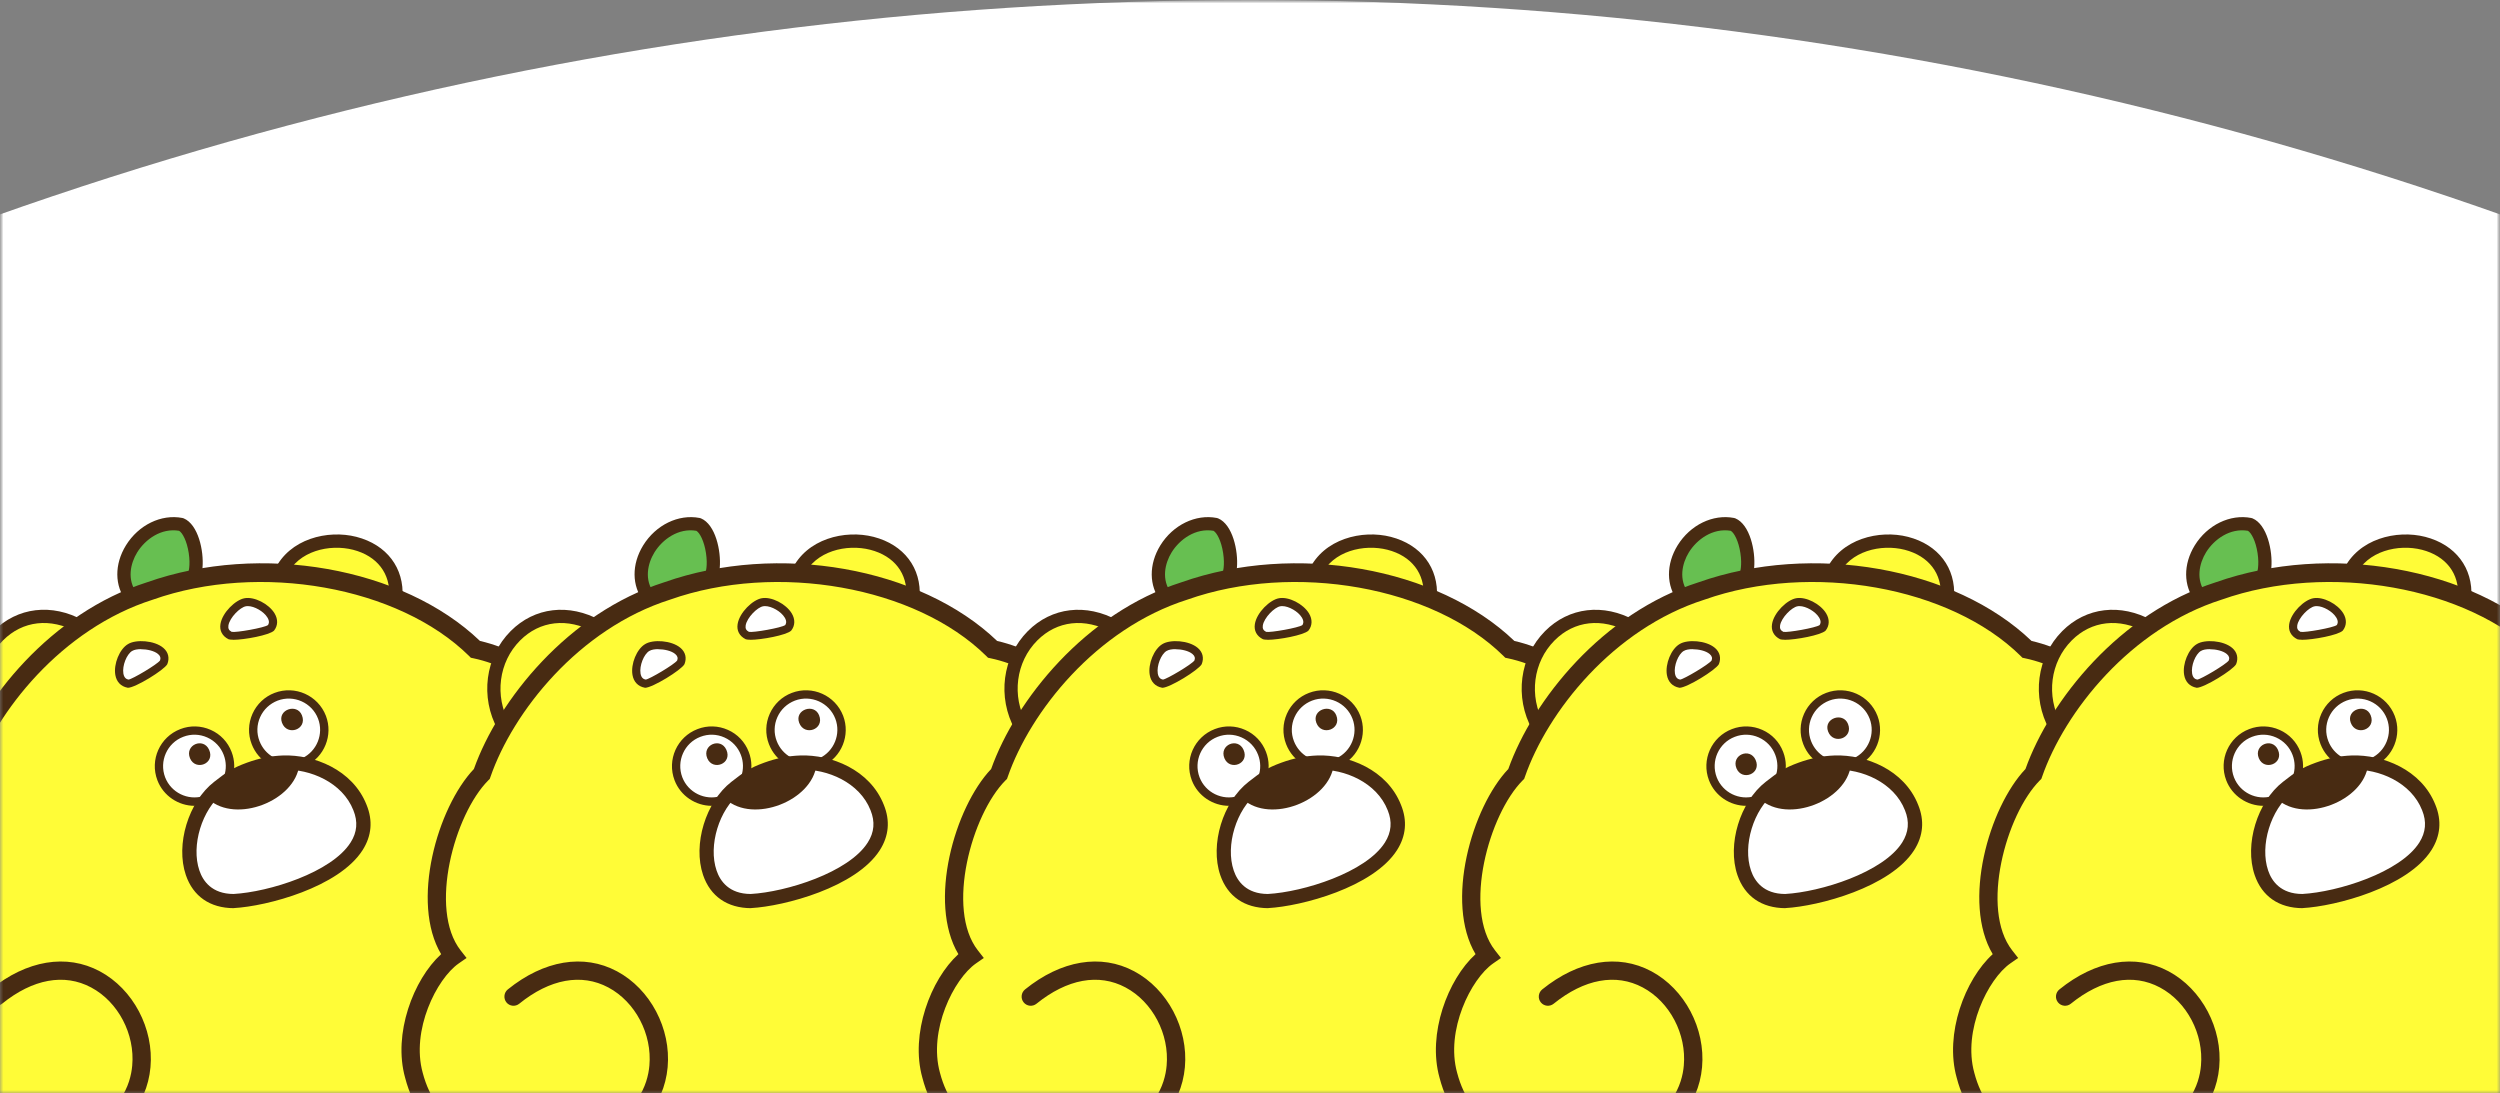 <svg width="375" height="164" viewBox="0 0 375 164" fill="none" xmlns="http://www.w3.org/2000/svg">
<rect x="0" y="0" width="375" height="164" fill="#808080" stroke="none"/>
<mask id="mask0_84_888" style="mask-type:alpha" maskUnits="userSpaceOnUse" x="0" y="0" width="375" height="164">
<rect width="375" height="164" fill="#D9D9D9"/>
</mask>
<g mask="url(#mask0_84_888)">
<mask id="mask1_84_888" style="mask-type:alpha" maskUnits="userSpaceOnUse" x="0" y="0" width="375" height="164">
<path d="M0 0H375V164H0V0Z" fill="white"/>
</mask>
<g mask="url(#mask1_84_888)">
<circle cx="187.5" cy="562.5" r="562.5" fill="white"/>
</g>
<path d="M24.663 87.963C28.249 86.815 36.259 85.273 42.069 85.943C42.069 85.943 43.982 83.277 46.038 82.117C48.094 80.957 50.916 80.671 53.092 81.484C55.267 82.296 58.567 84.879 58.925 86.325C59.284 87.772 59.356 89.589 59.356 89.589C59.356 89.589 64.652 91.812 65.811 92.841C66.971 93.869 71.287 97.419 71.287 97.419C71.287 97.419 80.038 100.085 81.484 102.13C81.484 102.13 86.183 97.85 89.41 96.463C92.638 95.076 98.161 95.877 101.234 97.085C104.306 98.292 108.431 104.078 109.064 106.039C109.698 107.999 111.575 113.606 110.606 116.559C109.626 119.512 106.685 125.358 104.844 127.88C103.003 130.403 99.5 134.013 99.058 135.771C98.616 137.528 100.923 150.989 99.369 160.433C97.683 170.703 91.407 180.924 85.561 184.905C79.715 188.886 73.833 190.607 72.913 191.504C71.992 192.401 67.425 201.534 53.426 201.725C39.427 201.929 39.176 197.792 39.176 197.792C39.176 197.792 34.155 197.338 31.609 197.266C29.062 197.195 23.336 194.565 23.336 194.565C23.336 194.565 18.207 195.915 7.496 188.97C-3.216 182.024 -6.109 171.647 -6.109 171.647C-6.109 171.647 -15.183 169.77 -16.02 158.21C-16.856 146.649 -9.612 143.398 -9.612 143.398C-9.612 143.398 -14.119 138.436 -10.939 126.685C-10.939 126.685 -8.667 120.982 -5.356 116.093L-2.08 108.968C-2.08 108.968 -6.145 102.596 -0.323 95.363C-0.323 95.363 4.925 89.684 11.572 94.132C11.572 94.132 19.176 89.697 24.603 87.951L24.663 87.963Z" fill="#FFFC37"/>
<path d="M26.767 110.163C27.927 109.47 30.557 109.625 31.31 110.032C32.063 110.438 33.402 111.299 33.844 112.339C34.286 113.379 34.597 114.682 34.514 115.256C34.43 115.83 34.514 117.169 34.514 117.169L40.706 114.563C40.706 114.563 39.296 113.104 38.65 111.442C38.005 109.781 37.789 107.163 39.869 105.441C41.95 103.72 44.699 104.126 45.632 104.7C46.564 105.274 49.123 107.509 48.644 109.601C48.166 111.693 47.162 113.116 46.182 113.989C46.182 113.989 48.154 115.113 49.768 116.308C51.382 117.503 53.737 119.775 54.239 121.915C54.741 124.055 54.275 127.402 51.274 129.375C48.274 131.347 39.989 135.005 36.426 135.173C32.864 135.34 28.106 134.037 28.405 127.665C28.704 121.293 30.784 120.265 30.784 120.265C30.784 120.265 28.13 120.827 26.062 119.261C23.993 117.695 22.212 112.925 26.767 110.187V110.163Z" fill="white"/>
<path d="M19.522 97.121C20.371 96.415 23.264 96.917 23.838 97.443C24.412 97.969 24.878 98.567 24.615 99.081C24.352 99.595 20.969 101.878 20.287 102.165C19.606 102.452 18.865 102.452 18.303 101.89C17.741 101.329 17.908 98.448 19.522 97.121Z" fill="white"/>
<path d="M36.797 90.33C37.67 90.151 40.061 91.466 40.395 91.968C40.73 92.47 41.292 94.06 40.945 94.132C40.599 94.204 35.422 95.698 34.741 95.351C34.059 95.004 33.569 94.275 33.641 93.426C33.713 92.578 35.9 90.498 36.797 90.318V90.33Z" fill="white"/>
<path d="M20.61 81.161C21.734 79.595 26.456 78.112 27.185 78.662C27.915 79.212 29.301 81.962 29.361 83.265C29.421 84.568 29.421 86.791 29.421 86.791L19.654 89.972C19.654 89.972 16.785 86.493 20.61 81.161Z" fill="#67BF51"/>
<path d="M37.192 115.352C33.187 116.882 31.31 119.906 31.31 119.906C35.41 123.553 44.281 120.146 44.902 114.706C44.902 114.706 41.196 113.809 37.192 115.34V115.352Z" fill="#482B12"/>
<path d="M28.5 113.738C29.313 115.686 32.302 114.575 31.369 112.471C30.509 110.546 27.675 111.729 28.5 113.738Z" fill="#482B12"/>
<path d="M19.176 103.158C19.176 103.158 19.152 103.158 19.14 103.158C18.124 102.966 17.478 102.273 17.299 101.245C17.012 99.595 17.944 97.336 19.212 96.606C20.383 95.889 23.157 96.044 24.495 97.18C25.249 97.814 25.464 98.71 25.093 99.631C24.603 100.516 20.299 103.17 19.176 103.17V103.158ZM21.16 97.371C20.622 97.371 20.132 97.455 19.845 97.635H19.833C18.996 98.125 18.315 99.87 18.506 101.03C18.626 101.735 19.008 101.89 19.283 101.938C19.845 101.879 23.587 99.667 24.005 99.069C24.137 98.71 24.065 98.4 23.706 98.101C23.145 97.623 22.069 97.383 21.148 97.383L21.16 97.371Z" fill="#482B12"/>
<path d="M35.076 136.225C31.489 136.213 28.967 134.444 27.879 131.264C26.313 126.685 28.261 120.265 32.135 117.264C33.988 115.818 34.825 115.208 37.06 114.395C38.913 113.726 40.587 113.391 42.476 113.319C47.03 113.176 52.9 115.411 54.992 120.743C55.949 123.098 55.745 125.382 54.395 127.51C50.844 133.093 40.061 135.938 35.076 136.213V136.225ZM33.45 118.95C30.294 121.413 28.632 126.84 29.911 130.582C30.449 132.172 31.788 134.085 35.028 134.097C40.36 133.798 49.744 130.869 52.589 126.374C53.57 124.844 53.701 123.254 53.008 121.544C51.37 117.36 46.504 115.316 42.547 115.459C40.874 115.519 39.451 115.806 37.789 116.404C35.877 117.097 35.231 117.563 33.45 118.95Z" fill="#482B12"/>
<path d="M45.285 107.282C46.158 109.422 43.061 110.498 42.296 108.406C41.579 106.445 44.544 105.441 45.285 107.282Z" fill="#482B12"/>
<path d="M34.956 95.961C34.657 95.961 34.418 95.937 34.286 95.889C33.33 95.411 32.912 94.586 33.067 93.618C33.342 91.872 35.339 89.96 36.701 89.732C38.148 89.469 40.312 90.569 41.184 92.004C41.722 92.9 41.699 93.845 41.101 94.598C40.395 95.279 36.642 95.973 34.968 95.973L34.956 95.961ZM37.18 90.916C37.084 90.916 36.988 90.916 36.905 90.94H36.893C36.008 91.083 34.454 92.649 34.263 93.809C34.191 94.275 34.334 94.562 34.753 94.777C35.374 94.921 39.654 94.168 40.192 93.761C40.3 93.618 40.491 93.247 40.12 92.637C39.571 91.717 38.148 90.916 37.18 90.916Z" fill="#482B12"/>
<path d="M1.195 174.158C-2.726 174.158 -6.288 173.357 -9.193 171.755C-13.055 169.627 -15.625 166.231 -16.808 161.653C-18.65 155.09 -15.577 146.924 -11.405 143.123C-16.032 135.364 -11.967 121.114 -6.491 115.352C-2.809 105.023 7.627 91.944 22.057 87.341C39.092 81.328 60.48 85.106 71.992 96.14C80.229 98.041 88.884 104.975 89.757 114.778C89.829 115.531 89.267 116.2 88.514 116.272C87.749 116.32 87.091 115.782 87.019 115.029C86.242 106.397 78.388 100.3 71.024 98.746L70.629 98.663L70.342 98.376C59.786 87.987 38.949 84.281 22.929 89.948C9.217 94.311 -0.634 106.792 -4.005 116.535L-4.112 116.834L-4.34 117.061C-9.408 122.154 -13.306 136.38 -8.488 142.549L-7.591 143.697L-8.775 144.521C-12.098 146.841 -15.936 154.564 -14.166 160.924C-13.162 164.761 -11.046 167.582 -7.878 169.34C-3.24 171.898 3.766 172.065 10.855 169.794C18.1 167.475 19.594 162.573 19.833 159.848C20.264 155.113 17.729 150.284 13.676 148.12C9.648 145.968 4.913 146.841 0.311 150.559C-0.275 151.037 -1.148 150.941 -1.614 150.355C-2.092 149.77 -1.996 148.897 -1.411 148.419C4.017 144.031 9.982 143.027 14.967 145.693C19.965 148.359 23.097 154.277 22.571 160.087C22.045 165.873 18.076 170.356 11.692 172.4C8.07 173.56 4.507 174.134 1.195 174.134V174.158Z" fill="#482B12"/>
<path d="M52.338 203.256C46.062 203.256 39.726 201.558 36.917 197.422L39.439 195.7C43.217 201.259 56.606 201.176 63.026 198.187C64.843 197.278 66.122 195.7 67.378 194.17C68.848 192.365 70.378 190.5 72.793 189.759C92.363 183.769 102.274 164.426 97.468 141.604C96.32 136.189 97.946 134.252 99.835 132.005C100.206 131.562 100.612 131.084 101.019 130.534C107.307 122.19 112.292 113.176 106.219 103.815C103.338 99.368 97.91 96.786 92.411 97.288C88.107 97.658 84.7 99.834 83.301 103.122L80.492 101.926C82.345 97.587 86.697 94.718 92.136 94.251C98.747 93.677 105.274 96.786 108.765 102.165C116.835 114.61 107.797 126.613 103.445 132.387C103.003 132.985 102.573 133.499 102.166 133.977C100.469 136.01 99.62 137.026 100.445 140.995C105.597 165.442 94.838 186.22 73.678 192.688C72.148 193.154 71.024 194.529 69.733 196.107C68.346 197.804 66.78 199.717 64.353 200.936C61.233 202.395 56.797 203.244 52.338 203.256Z" fill="#482B12"/>
<path d="M-2.893 109.458C-5.595 104.592 -4.806 98.507 -0.968 94.658C2.606 91.071 7.771 90.45 12.505 93.068L11.548 94.813C7.555 92.625 3.407 93.092 0.442 96.068C-2.774 99.296 -3.431 104.401 -1.16 108.49L-2.905 109.458H-2.893Z" fill="#482B12"/>
<path d="M60.36 89.649L58.376 89.517C58.603 86.026 56.57 83.396 52.96 82.464C49.433 81.567 44.735 82.619 42.99 86.361L41.184 85.512C43.396 80.802 49.158 79.427 53.462 80.527C58.005 81.699 60.659 85.189 60.372 89.637L60.36 89.649Z" fill="#482B12"/>
<path d="M19.749 90.581C19.451 90.581 19.152 90.45 18.96 90.199C17.167 87.867 17.143 84.652 18.889 81.806C20.79 78.734 24.185 77.084 27.353 77.694L27.556 77.754C29.744 78.674 30.593 82.643 30.377 85.142C30.174 87.401 29.158 87.963 28.56 88.095C28.022 88.214 27.484 87.879 27.365 87.341C27.245 86.803 27.58 86.266 28.118 86.146C28.273 85.99 28.596 84.819 28.309 82.954C28.034 81.149 27.377 79.917 26.863 79.619C24.185 79.164 21.794 80.898 20.586 82.846C19.558 84.508 19.008 86.995 20.538 88.979C20.873 89.421 20.79 90.043 20.359 90.378C20.18 90.521 19.965 90.581 19.749 90.581Z" fill="#482B12"/>
<path d="M29.194 120.875C26.779 120.875 24.508 119.392 23.611 117.049C22.439 113.977 23.981 110.534 27.054 109.362C28.536 108.788 30.162 108.836 31.609 109.482C33.067 110.127 34.179 111.311 34.741 112.793C35.243 114.096 35.267 115.531 34.812 116.846L33.617 116.44C33.976 115.399 33.952 114.264 33.557 113.236C33.115 112.064 32.23 111.132 31.083 110.617C29.935 110.103 28.656 110.068 27.484 110.522C25.069 111.442 23.85 114.168 24.77 116.595C25.643 118.878 28.166 120.122 30.509 119.416L30.867 120.624C30.306 120.791 29.744 120.875 29.182 120.875H29.194Z" fill="#482B12"/>
<path d="M45.859 114.873L45.321 113.738C47.532 112.698 48.584 110.091 47.712 107.808C46.791 105.393 44.066 104.174 41.639 105.094C40.467 105.549 39.535 106.421 39.021 107.569C38.507 108.717 38.471 109.996 38.925 111.167C39.319 112.196 40.061 113.056 41.017 113.594L40.407 114.694C39.188 114.013 38.255 112.925 37.753 111.622C37.18 110.139 37.227 108.513 37.873 107.067C38.519 105.62 39.702 104.497 41.184 103.935C44.257 102.763 47.7 104.305 48.883 107.366C49.995 110.271 48.656 113.57 45.859 114.885V114.873Z" fill="#482B12"/>
<path d="M102.25 87.963C105.836 86.815 113.846 85.273 119.656 85.943C119.656 85.943 121.569 83.277 123.625 82.117C125.681 80.957 128.503 80.671 130.679 81.484C132.854 82.296 136.154 84.879 136.513 86.325C136.871 87.772 136.943 89.589 136.943 89.589C136.943 89.589 142.239 91.812 143.399 92.841C144.558 93.869 148.874 97.419 148.874 97.419C148.874 97.419 157.625 100.085 159.071 102.13C159.071 102.13 163.77 97.85 166.997 96.463C170.225 95.076 175.748 95.877 178.821 97.085C181.893 98.292 186.018 104.078 186.651 106.039C187.285 107.999 189.162 113.606 188.193 116.559C187.213 119.512 184.272 125.358 182.431 127.88C180.59 130.403 177.087 134.013 176.645 135.771C176.203 137.528 178.51 150.989 176.956 160.433C175.27 170.703 168.994 180.924 163.148 184.905C157.302 188.886 151.42 190.607 150.5 191.504C149.579 192.401 145.012 201.534 131.013 201.725C117.014 201.929 116.763 197.792 116.763 197.792C116.763 197.792 111.742 197.338 109.196 197.266C106.649 197.195 100.923 194.565 100.923 194.565C100.923 194.565 95.794 195.915 85.083 188.97C74.371 182.024 71.478 171.647 71.478 171.647C71.478 171.647 62.404 169.77 61.568 158.21C60.731 146.649 67.975 143.398 67.975 143.398C67.975 143.398 63.468 138.436 66.648 126.685C66.648 126.685 68.92 120.982 72.231 116.093L75.507 108.968C75.507 108.968 71.442 102.596 77.264 95.363C77.264 95.363 82.512 89.684 89.159 94.132C89.159 94.132 96.763 89.697 102.19 87.951L102.25 87.963Z" fill="#FFFC37"/>
<path d="M104.342 110.163C105.502 109.47 108.132 109.625 108.885 110.032C109.638 110.438 110.977 111.299 111.419 112.339C111.862 113.379 112.172 114.682 112.089 115.256C112.005 115.83 112.089 117.169 112.089 117.169L118.281 114.563C118.281 114.563 116.871 113.104 116.225 111.442C115.58 109.781 115.364 107.163 117.445 105.441C119.525 103.72 122.274 104.126 123.207 104.7C124.139 105.274 126.698 107.509 126.219 109.601C125.741 111.693 124.737 113.116 123.757 113.989C123.757 113.989 125.729 115.113 127.343 116.308C128.957 117.503 131.312 119.775 131.814 121.915C132.316 124.055 131.85 127.402 128.849 129.375C125.849 131.347 117.564 135.005 114.002 135.173C110.439 135.34 105.681 134.037 105.98 127.665C106.279 121.293 108.359 120.265 108.359 120.265C108.359 120.265 105.705 120.827 103.637 119.261C101.568 117.695 99.787 112.925 104.342 110.187V110.163Z" fill="white"/>
<path d="M97.109 97.121C97.958 96.415 100.851 96.917 101.425 97.443C101.999 97.969 102.465 98.567 102.202 99.081C101.939 99.595 98.556 101.878 97.874 102.165C97.193 102.452 96.452 102.452 95.89 101.89C95.328 101.329 95.495 98.448 97.109 97.121Z" fill="white"/>
<path d="M114.384 90.33C115.257 90.151 117.648 91.466 117.982 91.968C118.317 92.47 118.879 94.06 118.532 94.132C118.186 94.204 113.009 95.698 112.328 95.351C111.646 95.004 111.156 94.275 111.228 93.426C111.3 92.578 113.487 90.498 114.384 90.318V90.33Z" fill="white"/>
<path d="M98.185 81.161C99.309 79.595 104.031 78.112 104.76 78.662C105.49 79.212 106.876 81.962 106.936 83.265C106.996 84.568 106.996 86.791 106.996 86.791L97.229 89.972C97.229 89.972 94.36 86.493 98.185 81.161Z" fill="#67BF51"/>
<path d="M114.767 115.352C110.762 116.882 108.885 119.906 108.885 119.906C112.985 123.553 121.856 120.146 122.478 114.706C122.478 114.706 118.771 113.809 114.767 115.34V115.352Z" fill="#482B12"/>
<path d="M106.087 113.738C106.9 115.686 109.889 114.575 108.957 112.471C108.096 110.546 105.263 111.729 106.087 113.738Z" fill="#482B12"/>
<path d="M96.751 103.158C96.751 103.158 96.727 103.158 96.715 103.158C95.699 102.966 95.053 102.273 94.874 101.245C94.587 99.595 95.519 97.336 96.787 96.606C97.958 95.889 100.732 96.044 102.071 97.18C102.824 97.814 103.039 98.71 102.668 99.631C102.178 100.516 97.874 103.17 96.751 103.17V103.158ZM98.735 97.371C98.197 97.371 97.707 97.455 97.42 97.635H97.408C96.571 98.125 95.89 99.87 96.081 101.03C96.201 101.735 96.583 101.89 96.858 101.938C97.42 101.879 101.162 99.667 101.58 99.069C101.712 98.71 101.64 98.4 101.282 98.101C100.72 97.623 99.644 97.383 98.723 97.383L98.735 97.371Z" fill="#482B12"/>
<path d="M112.663 136.225C109.088 136.213 106.554 134.444 105.466 131.264C103.9 126.685 105.848 120.265 109.722 117.264C111.575 115.818 112.412 115.208 114.647 114.395C116.5 113.726 118.174 113.391 120.063 113.319C124.629 113.176 130.487 115.411 132.579 120.743C133.536 123.098 133.333 125.382 131.982 127.51C128.431 133.093 117.648 135.938 112.663 136.213V136.225ZM111.025 118.95C107.869 121.413 106.207 126.84 107.486 130.582C108.024 132.172 109.363 134.085 112.603 134.097C117.935 133.798 127.319 130.869 130.164 126.374C131.145 124.844 131.276 123.254 130.583 121.544C128.945 117.36 124.079 115.316 120.122 115.459C118.449 115.519 117.026 115.806 115.364 116.404C113.452 117.097 112.806 117.563 111.025 118.95Z" fill="#482B12"/>
<path d="M122.86 107.282C123.733 109.422 120.636 110.498 119.871 108.406C119.154 106.445 122.119 105.441 122.86 107.282Z" fill="#482B12"/>
<path d="M112.531 95.961C112.232 95.961 111.993 95.937 111.862 95.889C110.905 95.411 110.487 94.586 110.642 93.618C110.917 91.872 112.914 89.96 114.276 89.732C115.723 89.469 117.887 90.569 118.76 92.004C119.298 92.9 119.274 93.845 118.676 94.598C117.971 95.279 114.217 95.973 112.543 95.973L112.531 95.961ZM114.767 90.916C114.671 90.916 114.575 90.916 114.492 90.94H114.48C113.595 91.083 112.041 92.649 111.85 93.809C111.778 94.275 111.921 94.562 112.34 94.777C112.961 94.921 117.241 94.168 117.779 93.761C117.887 93.618 118.078 93.247 117.708 92.637C117.158 91.717 115.735 90.916 114.767 90.916Z" fill="#482B12"/>
<path d="M78.771 174.158C74.849 174.158 71.287 173.357 68.382 171.755C64.52 169.627 61.95 166.232 60.767 161.653C58.925 155.09 61.998 146.924 66.17 143.123C61.544 135.364 65.608 121.114 71.084 115.352C74.766 105.023 85.202 91.944 99.632 87.341C116.667 81.328 138.055 85.106 149.567 96.14C157.804 98.041 166.459 104.975 167.332 114.778C167.404 115.531 166.842 116.2 166.089 116.272C165.324 116.32 164.666 115.782 164.594 115.029C163.817 106.397 155.963 100.3 148.599 98.746L148.204 98.663L147.917 98.376C137.361 87.987 116.524 84.281 100.504 89.948C86.792 94.311 76.942 106.792 73.57 116.535L73.463 116.834L73.236 117.061C68.167 122.154 64.269 136.38 69.087 142.549L69.984 143.697L68.8 144.521C65.477 146.841 61.639 154.564 63.409 160.924C64.413 164.761 66.529 167.582 69.697 169.34C74.335 171.898 81.341 172.065 88.43 169.794C95.675 167.475 97.169 162.573 97.408 159.848C97.838 155.114 95.304 150.284 91.251 148.12C87.223 145.968 82.477 146.841 77.886 150.559C77.3 151.037 76.427 150.941 75.961 150.355C75.495 149.77 75.579 148.897 76.164 148.419C81.592 144.031 87.557 143.027 92.543 145.693C97.54 148.359 100.672 154.277 100.146 160.087C99.62 165.873 95.651 170.356 89.267 172.4C85.645 173.56 82.082 174.134 78.771 174.134V174.158Z" fill="#482B12"/>
<path d="M129.913 203.256C123.637 203.256 117.301 201.558 114.492 197.422L117.014 195.712C120.792 201.259 134.181 201.187 140.601 198.199C142.418 197.29 143.697 195.712 144.953 194.182C146.423 192.377 147.953 190.512 150.368 189.771C169.938 183.781 179.849 164.438 175.043 141.616C173.895 136.201 175.521 134.264 177.41 132.017C177.781 131.574 178.187 131.096 178.594 130.546C184.882 122.202 189.867 113.188 183.794 103.827C180.913 99.38 175.485 96.798 169.986 97.3C165.682 97.67 162.275 99.846 160.877 103.134L158.067 101.938C159.92 97.599 164.272 94.73 169.711 94.263C176.322 93.689 182.85 96.798 186.34 102.177C194.41 114.622 185.372 126.625 181.02 132.399C180.578 132.997 180.148 133.511 179.741 133.989C178.044 136.022 177.195 137.038 178.02 141.007C183.172 165.454 172.413 186.232 151.253 192.7C149.723 193.166 148.599 194.541 147.308 196.119C145.921 197.816 144.355 199.729 141.928 200.948C138.808 202.407 134.373 203.256 129.913 203.268V203.256Z" fill="#482B12"/>
<path d="M74.682 109.458C71.98 104.592 72.769 98.507 76.607 94.658C80.181 91.071 85.346 90.462 90.08 93.068L89.123 94.813C85.13 92.626 80.982 93.092 78.017 96.069C74.802 99.296 74.144 104.401 76.415 108.49L74.67 109.458H74.682Z" fill="#482B12"/>
<path d="M137.935 89.649L135.951 89.517C136.178 86.026 134.145 83.396 130.535 82.464C127.008 81.567 122.31 82.619 120.565 86.361L118.76 85.512C120.971 80.802 126.733 79.427 131.037 80.527C135.58 81.699 138.234 85.189 137.947 89.637L137.935 89.649Z" fill="#482B12"/>
<path d="M97.336 90.581C97.038 90.581 96.739 90.45 96.547 90.199C94.754 87.867 94.73 84.652 96.476 81.806C98.376 78.734 101.772 77.084 104.94 77.694L105.143 77.754C107.331 78.674 108.18 82.643 107.964 85.142C107.761 87.401 106.745 87.963 106.147 88.095C105.609 88.214 105.071 87.879 104.952 87.341C104.832 86.803 105.167 86.266 105.705 86.146C105.86 85.99 106.183 84.819 105.896 82.954C105.621 81.149 104.964 79.917 104.45 79.619C101.772 79.164 99.381 80.898 98.173 82.846C97.145 84.508 96.595 86.995 98.126 88.979C98.46 89.421 98.376 90.043 97.946 90.378C97.767 90.521 97.552 90.581 97.336 90.581Z" fill="#482B12"/>
<path d="M106.769 120.875C104.354 120.875 102.083 119.392 101.186 117.049C100.014 113.977 101.557 110.534 104.629 109.362C106.111 108.788 107.737 108.836 109.184 109.482C110.642 110.127 111.754 111.311 112.316 112.793C112.818 114.096 112.842 115.531 112.388 116.846L111.192 116.44C111.551 115.399 111.527 114.264 111.132 113.236C110.69 112.064 109.805 111.132 108.658 110.617C107.51 110.103 106.231 110.068 105.059 110.522C102.644 111.442 101.425 114.168 102.346 116.595C103.218 118.878 105.741 120.122 108.084 119.416L108.443 120.624C107.881 120.791 107.319 120.875 106.757 120.875H106.769Z" fill="#482B12"/>
<path d="M123.446 114.873L122.908 113.738C125.12 112.698 126.172 110.091 125.299 107.808C124.378 105.393 121.653 104.174 119.226 105.094C118.054 105.549 117.122 106.421 116.608 107.569C116.094 108.717 116.058 109.996 116.512 111.167C116.907 112.196 117.648 113.056 118.604 113.594L117.994 114.694C116.775 114.013 115.843 112.925 115.34 111.622C114.767 110.139 114.814 108.513 115.46 107.067C116.106 105.62 117.289 104.497 118.771 103.935C121.844 102.763 125.287 104.305 126.47 107.366C127.582 110.271 126.243 113.57 123.446 114.885V114.873Z" fill="#482B12"/>
<path d="M179.825 87.963C183.411 86.815 191.421 85.273 197.231 85.943C197.231 85.943 199.144 83.277 201.2 82.117C203.256 80.957 206.078 80.671 208.254 81.484C210.429 82.296 213.729 84.879 214.088 86.325C214.446 87.772 214.518 89.589 214.518 89.589C214.518 89.589 219.814 91.812 220.974 92.841C222.133 93.869 226.449 97.419 226.449 97.419C226.449 97.419 235.2 100.085 236.646 102.13C236.646 102.13 241.345 97.85 244.572 96.463C247.8 95.076 253.323 95.877 256.396 97.085C259.468 98.292 263.593 104.078 264.226 106.039C264.86 107.999 266.737 113.606 265.768 116.559C264.788 119.512 261.847 125.358 260.006 127.88C258.165 130.403 254.662 134.013 254.22 135.771C253.766 137.54 256.085 150.989 254.531 160.433C252.845 170.703 246.569 180.924 240.723 184.905C234.877 188.886 228.995 190.607 228.075 191.504C227.154 192.401 222.587 201.534 208.588 201.725C194.589 201.929 194.338 197.792 194.338 197.792C194.338 197.792 189.317 197.338 186.771 197.266C184.224 197.195 178.498 194.565 178.498 194.565C178.498 194.565 173.369 195.915 162.658 188.97C151.946 182.024 149.053 171.647 149.053 171.647C149.053 171.647 139.979 169.77 139.143 158.21C138.306 146.649 145.55 143.398 145.55 143.398C145.55 143.398 141.043 138.436 144.223 126.685C144.223 126.685 146.495 120.982 149.806 116.093L153.082 108.968C153.082 108.968 149.017 102.596 154.839 95.363C154.839 95.363 160.087 89.684 166.734 94.132C166.734 94.132 174.338 89.697 179.765 87.951L179.825 87.963Z" fill="#FFFC37"/>
<path d="M181.929 110.163C183.089 109.47 185.719 109.625 186.472 110.032C187.225 110.438 188.564 111.299 189.006 112.339C189.449 113.379 189.759 114.682 189.676 115.256C189.592 115.83 189.676 117.169 189.676 117.169L195.868 114.563C195.868 114.563 194.458 113.104 193.812 111.442C193.167 109.781 192.951 107.163 195.032 105.441C197.112 103.72 199.861 104.126 200.794 104.7C201.726 105.274 204.285 107.509 203.806 109.601C203.34 111.693 202.324 113.116 201.344 113.989C201.344 113.989 203.316 115.113 204.93 116.308C206.544 117.503 208.899 119.775 209.401 121.915C209.903 124.055 209.437 127.402 206.436 129.375C203.436 131.347 195.151 135.005 191.589 135.173C188.026 135.34 183.268 134.037 183.567 127.665C183.866 121.293 185.946 120.265 185.946 120.265C185.946 120.265 183.292 120.827 181.224 119.261C179.155 117.695 177.374 112.925 181.929 110.187V110.163Z" fill="white"/>
<path d="M174.684 97.121C175.533 96.415 178.426 96.917 179 97.443C179.574 97.969 180.04 98.567 179.777 99.081C179.514 99.595 176.131 101.878 175.449 102.165C174.768 102.452 174.027 102.452 173.465 101.89C172.903 101.329 173.07 98.448 174.684 97.121Z" fill="white"/>
<path d="M191.959 90.33C192.832 90.151 195.223 91.466 195.558 91.968C195.892 92.47 196.454 94.06 196.107 94.132C195.761 94.204 190.584 95.698 189.903 95.351C189.221 95.004 188.731 94.275 188.803 93.426C188.875 92.578 191.063 90.498 191.959 90.318V90.33Z" fill="white"/>
<path d="M175.76 81.161C176.884 79.595 181.606 78.112 182.335 78.662C183.065 79.212 184.451 81.962 184.511 83.265C184.571 84.568 184.571 86.791 184.571 86.791L174.804 89.972C174.804 89.972 171.935 86.493 175.76 81.161Z" fill="#67BF51"/>
<path d="M192.354 115.352C188.349 116.882 186.472 119.906 186.472 119.906C190.572 123.553 199.443 120.146 200.065 114.706C200.065 114.706 196.359 113.809 192.354 115.34V115.352Z" fill="#482B12"/>
<path d="M183.662 113.738C184.475 115.686 187.464 114.575 186.532 112.471C185.671 110.546 182.838 111.729 183.662 113.738Z" fill="#482B12"/>
<path d="M174.338 103.158C174.338 103.158 174.314 103.158 174.302 103.158C173.286 102.966 172.64 102.273 172.461 101.245C172.174 99.595 173.106 97.336 174.374 96.606C175.545 95.889 178.319 96.044 179.658 97.18C180.411 97.814 180.626 98.71 180.255 99.631C179.765 100.516 175.461 103.17 174.338 103.17V103.158ZM176.322 97.371C175.784 97.371 175.294 97.455 175.007 97.635H174.995C174.158 98.125 173.477 99.87 173.668 101.03C173.788 101.735 174.17 101.89 174.445 101.938C175.007 101.879 178.749 99.667 179.167 99.069C179.299 98.71 179.227 98.4 178.869 98.101C178.307 97.623 177.231 97.383 176.31 97.383L176.322 97.371Z" fill="#482B12"/>
<path d="M190.238 136.225C186.663 136.213 184.129 134.444 183.041 131.264C181.475 126.685 183.423 120.265 187.297 117.264C189.15 115.818 189.987 115.208 192.222 114.395C194.075 113.726 195.749 113.391 197.638 113.319C202.193 113.176 208.062 115.411 210.154 120.743C211.111 123.098 210.908 125.382 209.557 127.51C206.006 133.093 195.223 135.938 190.238 136.213V136.225ZM188.6 118.95C185.444 121.413 183.782 126.84 185.061 130.582C185.599 132.172 186.938 134.085 190.178 134.097C195.51 133.798 204.894 130.869 207.74 126.374C208.708 124.832 208.851 123.254 208.158 121.544C206.52 117.36 201.655 115.316 197.697 115.459C196.024 115.519 194.601 115.806 192.939 116.404C191.027 117.097 190.381 117.563 188.6 118.95Z" fill="#482B12"/>
<path d="M200.435 107.282C201.308 109.422 198.212 110.498 197.446 108.406C196.729 106.445 199.694 105.441 200.435 107.282Z" fill="#482B12"/>
<path d="M190.118 95.961C189.819 95.961 189.58 95.937 189.449 95.889C188.492 95.411 188.074 94.586 188.229 93.618C188.504 91.872 190.501 89.96 191.863 89.732C193.31 89.469 195.474 90.569 196.347 92.004C196.885 92.9 196.861 93.845 196.263 94.598C195.558 95.279 191.804 95.973 190.13 95.973L190.118 95.961ZM192.342 90.916C192.246 90.916 192.15 90.916 192.067 90.94H192.055C191.17 91.083 189.616 92.649 189.425 93.809C189.353 94.275 189.496 94.562 189.915 94.777C190.537 94.921 194.816 94.168 195.354 93.761C195.462 93.618 195.653 93.247 195.283 92.637C194.733 91.717 193.31 90.916 192.342 90.916Z" fill="#482B12"/>
<path d="M156.358 174.158C152.436 174.158 148.874 173.357 145.969 171.755C142.107 169.627 139.537 166.231 138.354 161.653C136.513 155.09 139.585 146.924 143.757 143.123C139.131 135.364 143.195 121.114 148.671 115.352C152.353 105.023 162.789 91.944 177.219 87.341C194.254 81.328 215.642 85.106 227.154 96.14C235.391 98.041 244.046 104.975 244.919 114.778C244.991 115.531 244.429 116.2 243.676 116.272C242.911 116.32 242.253 115.782 242.182 115.029C241.404 106.397 233.55 100.3 226.186 98.746L225.791 98.663L225.504 98.376C214.948 87.987 194.111 84.281 178.092 89.948C164.379 94.311 154.528 106.792 151.157 116.535L151.05 116.834L150.822 117.061C145.754 122.154 141.856 136.38 146.674 142.549L147.571 143.697L146.387 144.521C143.064 146.841 139.226 154.564 140.996 160.924C142 164.761 144.116 167.582 147.284 169.34C151.922 171.898 158.928 172.065 166.017 169.794C173.262 167.475 174.756 162.573 174.995 159.848C175.426 155.113 172.891 150.284 168.838 148.12C164.81 145.968 160.076 146.841 155.473 150.559C154.887 151.037 154.014 150.941 153.548 150.355C153.07 149.77 153.166 148.897 153.751 148.419C159.179 144.031 165.144 143.027 170.13 145.693C175.127 148.359 178.259 154.277 177.733 160.087C177.207 165.873 173.238 170.356 166.854 172.4C163.232 173.56 159.669 174.134 156.358 174.134V174.158Z" fill="#482B12"/>
<path d="M207.5 203.256C201.224 203.256 194.888 201.558 192.079 197.422L194.601 195.712C198.379 201.259 211.768 201.187 218.188 198.199C220.005 197.29 221.284 195.712 222.54 194.182C224.01 192.377 225.54 190.512 227.955 189.771C247.525 183.781 257.436 164.438 252.63 141.616C251.482 136.201 253.108 134.264 254.997 132.017C255.368 131.574 255.774 131.096 256.181 130.546C262.469 122.202 267.454 113.188 261.381 103.827C258.5 99.38 253.072 96.798 247.573 97.3C243.269 97.67 239.862 99.846 238.464 103.134L235.654 101.938C237.507 97.599 241.859 94.73 247.298 94.263C253.909 93.689 260.437 96.798 263.927 102.177C271.997 114.622 262.959 126.625 258.607 132.399C258.165 132.997 257.735 133.511 257.328 133.989C255.631 136.022 254.782 137.038 255.607 141.007C260.759 165.454 250 186.232 228.84 192.7C227.31 193.166 226.186 194.541 224.895 196.119C223.508 197.816 221.942 199.729 219.515 200.948C216.395 202.407 211.96 203.256 207.5 203.268V203.256Z" fill="#482B12"/>
<path d="M152.257 109.458C149.555 104.592 150.344 98.507 154.182 94.658C157.756 91.071 162.921 90.462 167.655 93.068L166.699 94.813C162.706 92.626 158.557 93.092 155.592 96.069C152.377 99.296 151.719 104.401 153.991 108.49L152.245 109.458H152.257Z" fill="#482B12"/>
<path d="M215.522 89.649L213.538 89.517C213.765 86.026 211.732 83.396 208.122 82.464C204.595 81.567 199.897 82.619 198.152 86.361L196.347 85.512C198.558 80.802 204.32 79.427 208.624 80.527C213.167 81.699 215.821 85.189 215.534 89.637L215.522 89.649Z" fill="#482B12"/>
<path d="M174.912 90.581C174.613 90.581 174.314 90.45 174.122 90.199C172.329 87.867 172.305 84.652 174.051 81.806C175.952 78.734 179.359 77.084 182.515 77.694L182.718 77.754C184.906 78.674 185.755 82.643 185.539 85.142C185.336 87.401 184.32 87.963 183.722 88.095C183.184 88.214 182.646 87.879 182.527 87.341C182.407 86.803 182.742 86.266 183.28 86.146C183.435 85.99 183.758 84.819 183.471 82.954C183.196 81.149 182.539 79.917 182.025 79.619C179.347 79.164 176.956 80.898 175.748 82.846C174.72 84.508 174.17 86.995 175.701 88.979C176.035 89.421 175.952 90.043 175.521 90.378C175.342 90.521 175.127 90.581 174.912 90.581Z" fill="#482B12"/>
<path d="M184.356 120.875C181.941 120.875 179.67 119.392 178.773 117.049C177.601 113.977 179.144 110.534 182.216 109.362C183.698 108.788 185.324 108.836 186.771 109.482C188.229 110.127 189.341 111.311 189.903 112.793C190.405 114.096 190.429 115.531 189.975 116.846L188.779 116.44C189.138 115.399 189.114 114.264 188.719 113.236C188.277 112.064 187.392 111.132 186.245 110.617C185.097 110.103 183.818 110.068 182.646 110.522C180.231 111.442 179.012 114.168 179.933 116.595C180.805 118.878 183.328 120.122 185.671 119.416L186.03 120.624C185.468 120.791 184.894 120.875 184.332 120.875H184.356Z" fill="#482B12"/>
<path d="M201.021 114.873L200.483 113.738C202.695 112.698 203.747 110.091 202.874 107.808C201.953 105.393 199.228 104.174 196.801 105.094C195.629 105.549 194.697 106.421 194.183 107.569C193.669 108.717 193.633 109.996 194.087 111.167C194.482 112.196 195.223 113.056 196.179 113.594L195.569 114.694C194.35 114.013 193.418 112.925 192.916 111.622C192.342 110.139 192.39 108.513 193.035 107.067C193.681 105.62 194.864 104.497 196.347 103.935C199.419 102.763 202.862 104.305 204.045 107.366C205.157 110.271 203.818 113.57 201.021 114.885V114.873Z" fill="#482B12"/>
<path d="M257.412 87.963C260.998 86.815 269.008 85.273 274.818 85.943C274.818 85.943 276.731 83.277 278.787 82.117C280.844 80.957 283.665 80.671 285.841 81.484C288.016 82.296 291.316 84.879 291.675 86.325C292.033 87.772 292.105 89.589 292.105 89.589C292.105 89.589 297.401 91.812 298.561 92.841C299.72 93.869 304.036 97.419 304.036 97.419C304.036 97.419 312.787 100.085 314.233 102.13C314.233 102.13 318.932 97.85 322.159 96.463C325.387 95.076 330.91 95.877 333.983 97.085C337.055 98.292 341.18 104.078 341.813 106.039C342.447 107.999 344.324 113.606 343.355 116.559C342.375 119.512 339.434 125.358 337.593 127.88C335.752 130.403 332.249 134.013 331.807 135.771C331.365 137.528 333.672 150.989 332.118 160.433C330.432 170.703 324.156 180.924 318.31 184.905C312.464 188.886 306.582 190.607 305.662 191.504C304.741 192.401 300.174 201.534 286.175 201.725C272.176 201.929 271.925 197.792 271.925 197.792C271.925 197.792 266.904 197.338 264.358 197.266C261.811 197.195 256.085 194.565 256.085 194.565C256.085 194.565 250.956 195.915 240.245 188.97C229.533 182.024 226.64 171.647 226.64 171.647C226.64 171.647 217.566 169.77 216.73 158.21C215.893 146.649 223.137 143.398 223.137 143.398C223.137 143.398 218.63 138.436 221.81 126.685C221.81 126.685 224.082 120.982 227.393 116.093L230.669 108.968C230.669 108.968 226.604 102.596 232.426 95.363C232.426 95.363 237.675 89.684 244.321 94.132C244.321 94.132 251.925 89.697 257.352 87.951L257.412 87.963Z" fill="#FFFC37"/>
<path d="M259.504 110.163C260.664 109.47 263.294 109.625 264.047 110.032C264.8 110.438 266.139 111.299 266.581 112.339C267.024 113.379 267.335 114.682 267.251 115.256C267.167 115.83 267.251 117.169 267.251 117.169L273.443 114.563C273.443 114.563 272.033 113.104 271.387 111.442C270.742 109.781 270.526 107.163 272.607 105.441C274.687 103.72 277.436 104.126 278.369 104.7C279.301 105.274 281.86 107.509 281.381 109.601C280.903 111.693 279.899 113.116 278.919 113.989C278.919 113.989 280.891 115.113 282.505 116.308C284.119 117.503 286.474 119.775 286.976 121.915C287.478 124.055 287.012 127.402 284.012 129.375C281.011 131.347 272.726 135.005 269.164 135.173C265.601 135.34 260.843 134.037 261.142 127.665C261.441 121.293 263.521 120.265 263.521 120.265C263.521 120.265 260.867 120.827 258.799 119.261C256.731 117.695 254.949 112.925 259.504 110.187V110.163Z" fill="white"/>
<path d="M252.271 97.121C253.12 96.415 256.013 96.917 256.587 97.443C257.161 97.969 257.627 98.567 257.364 99.081C257.101 99.595 253.718 101.878 253.037 102.165C252.355 102.452 251.614 102.452 251.052 101.89C250.49 101.329 250.657 98.448 252.271 97.121Z" fill="white"/>
<path d="M269.534 90.33C270.407 90.151 272.798 91.466 273.133 91.968C273.467 92.47 274.029 94.06 273.683 94.132C273.336 94.204 268.159 95.698 267.478 95.351C266.797 95.004 266.306 94.275 266.378 93.426C266.45 92.578 268.638 90.498 269.534 90.318V90.33Z" fill="white"/>
<path d="M253.347 81.161C254.471 79.595 259.193 78.112 259.923 78.662C260.652 79.212 262.039 81.962 262.098 83.265C262.158 84.568 262.158 86.791 262.158 86.791L252.391 89.972C252.391 89.972 249.522 86.493 253.347 81.161Z" fill="#67BF51"/>
<path d="M269.929 115.352C265.924 116.882 264.047 119.906 264.047 119.906C268.147 123.553 277.018 120.146 277.64 114.706C277.64 114.706 273.934 113.809 269.929 115.34V115.352Z" fill="#482B12"/>
<path d="M260.472 115.256C261.285 117.205 264.274 116.093 263.342 113.989C262.481 112.064 259.648 113.248 260.472 115.256Z" fill="#482B12"/>
<path d="M251.913 103.158C251.913 103.158 251.889 103.158 251.877 103.158C250.861 102.966 250.215 102.273 250.036 101.245C249.749 99.595 250.681 97.336 251.949 96.606C253.12 95.889 255.894 96.044 257.233 97.18C257.986 97.814 258.201 98.71 257.83 99.631C257.34 100.516 253.037 103.17 251.913 103.17V103.158ZM253.897 97.371C253.359 97.371 252.869 97.455 252.582 97.635H252.57C251.733 98.125 251.052 99.87 251.243 101.03C251.363 101.735 251.745 101.89 252.02 101.938C252.582 101.879 256.324 99.667 256.743 99.069C256.874 98.71 256.802 98.4 256.444 98.101C255.882 97.623 254.806 97.383 253.885 97.383L253.897 97.371Z" fill="#482B12"/>
<path d="M267.813 136.225C264.238 136.213 261.704 134.444 260.616 131.264C259.05 126.685 260.998 120.265 264.872 117.264C266.725 115.818 267.562 115.208 269.797 114.395C271.65 113.726 273.324 113.391 275.213 113.319C279.78 113.176 285.637 115.411 287.73 120.743C288.686 123.098 288.483 125.382 287.132 127.51C283.581 133.093 272.798 135.938 267.813 136.213V136.225ZM266.187 118.95C263.031 121.413 261.369 126.84 262.648 130.582C263.186 132.172 264.525 134.085 267.765 134.097C273.097 133.798 282.481 130.869 285.327 126.374C286.295 124.832 286.438 123.254 285.745 121.544C284.107 117.36 279.242 115.304 275.285 115.459C273.611 115.519 272.188 115.806 270.526 116.404C268.614 117.097 267.968 117.563 266.187 118.95Z" fill="#482B12"/>
<path d="M277.197 108.585C278.07 110.725 274.974 111.801 274.209 109.709C273.491 107.748 276.456 106.744 277.197 108.585Z" fill="#482B12"/>
<path d="M267.693 95.961C267.394 95.961 267.155 95.937 267.024 95.889C266.067 95.411 265.649 94.586 265.804 93.618C266.079 91.872 268.076 89.96 269.439 89.732C270.885 89.469 273.049 90.569 273.922 92.004C274.46 92.9 274.436 93.845 273.838 94.598C273.133 95.279 269.379 95.973 267.705 95.973L267.693 95.961ZM269.929 90.916C269.833 90.916 269.737 90.916 269.654 90.94H269.642C268.757 91.083 267.203 92.649 267.012 93.809C266.94 94.275 267.083 94.562 267.502 94.777C268.124 94.921 272.403 94.168 272.941 93.761C273.049 93.618 273.24 93.247 272.87 92.637C272.32 91.717 270.897 90.916 269.929 90.916Z" fill="#482B12"/>
<path d="M233.933 174.158C230.011 174.158 226.449 173.357 223.544 171.755C219.682 169.627 217.112 166.231 215.929 161.653C214.088 155.09 217.16 146.924 221.332 143.123C216.706 135.364 220.77 121.114 226.246 115.352C229.928 105.023 240.364 91.944 254.794 87.341C271.83 81.328 293.217 85.106 304.729 96.14C312.966 98.041 321.622 104.975 322.494 114.778C322.566 115.531 322.004 116.2 321.251 116.272C320.486 116.32 319.828 115.782 319.757 115.029C318.979 106.397 311.125 100.3 303.761 98.746L303.366 98.663L303.08 98.376C292.523 87.987 271.686 84.281 255.667 89.948C241.954 94.311 232.104 106.792 228.732 116.535L228.625 116.834L228.398 117.061C223.329 122.154 219.431 136.38 224.249 142.549L225.146 143.697L223.962 144.521C220.639 146.841 216.801 154.564 218.571 160.924C219.575 164.761 221.691 167.582 224.859 169.34C229.497 171.898 236.503 172.065 243.592 169.794C250.837 167.475 252.331 162.573 252.57 159.848C253.001 155.113 250.466 150.284 246.414 148.12C242.385 145.968 237.651 146.841 233.048 150.559C232.462 151.037 231.59 150.941 231.123 150.355C230.645 149.77 230.741 148.897 231.326 148.419C236.754 144.031 242.719 143.027 247.705 145.693C252.702 148.359 255.834 154.277 255.308 160.087C254.782 165.873 250.813 170.356 244.429 172.4C240.807 173.56 237.244 174.134 233.933 174.134V174.158Z" fill="#482B12"/>
<path d="M285.076 203.256C278.799 203.256 272.463 201.558 269.654 197.422L272.176 195.712C275.954 201.259 289.343 201.187 295.763 198.199C297.58 197.29 298.859 195.712 300.115 194.182C301.585 192.377 303.115 190.512 305.53 189.771C325.1 183.781 335.011 164.438 330.205 141.616C329.057 136.201 330.683 134.264 332.572 132.017C332.943 131.574 333.349 131.096 333.756 130.546C340.044 122.202 345.029 113.188 338.956 103.827C336.075 99.38 330.659 96.798 325.148 97.3C320.844 97.67 317.437 99.846 316.039 103.134L313.229 101.938C315.082 97.599 319.434 94.73 324.873 94.263C331.484 93.689 338.012 96.798 341.502 102.177C349.572 114.622 340.534 126.625 336.183 132.399C335.74 132.997 335.31 133.511 334.903 133.989C333.206 136.022 332.357 137.038 333.182 141.007C338.334 165.454 327.575 186.232 306.415 192.7C304.885 193.166 303.761 194.541 302.47 196.119C301.083 197.816 299.517 199.729 297.09 200.948C293.97 202.407 289.535 203.256 285.076 203.268V203.256Z" fill="#482B12"/>
<path d="M229.844 109.458C227.142 104.592 227.931 98.507 231.769 94.658C235.343 91.071 240.508 90.462 245.242 93.068L244.286 94.813C240.293 92.626 236.144 93.092 233.18 96.069C229.964 99.296 229.306 104.401 231.578 108.49L229.832 109.458H229.844Z" fill="#482B12"/>
<path d="M293.097 89.649L291.113 89.517C291.34 86.026 289.308 83.396 285.697 82.464C282.17 81.567 277.472 82.619 275.727 86.361L273.922 85.512C276.133 80.802 281.896 79.427 286.199 80.527C290.742 81.699 293.396 85.189 293.109 89.637L293.097 89.649Z" fill="#482B12"/>
<path d="M252.499 90.581C252.2 90.581 251.901 90.45 251.71 90.199C249.916 87.867 249.892 84.652 251.638 81.806C253.539 78.734 256.934 77.084 260.102 77.694L260.305 77.754C262.493 78.674 263.342 82.643 263.126 85.142C262.923 87.401 261.907 87.963 261.309 88.095C260.771 88.214 260.233 87.879 260.114 87.341C259.994 86.803 260.329 86.266 260.867 86.146C261.022 85.99 261.345 84.819 261.058 82.954C260.783 81.149 260.126 79.917 259.612 79.619C256.934 79.164 254.543 80.898 253.335 82.846C252.307 84.508 251.757 86.995 253.288 88.979C253.622 89.421 253.539 90.043 253.108 90.378C252.929 90.521 252.714 90.581 252.499 90.581Z" fill="#482B12"/>
<path d="M261.931 120.875C259.516 120.875 257.245 119.392 256.348 117.049C255.176 113.977 256.719 110.534 259.791 109.362C261.273 108.788 262.899 108.836 264.346 109.482C265.804 110.127 266.916 111.311 267.478 112.793C267.98 114.096 268.004 115.531 267.55 116.846L266.354 116.44C266.713 115.399 266.689 114.264 266.294 113.236C265.852 112.064 264.967 111.132 263.82 110.617C262.672 110.103 261.393 110.068 260.221 110.522C257.807 111.442 256.587 114.168 257.508 116.595C258.38 118.878 260.903 120.122 263.246 119.416L263.605 120.624C263.043 120.791 262.469 120.875 261.907 120.875H261.931Z" fill="#482B12"/>
<path d="M278.596 114.873L278.058 113.738C280.27 112.698 281.322 110.091 280.449 107.808C279.528 105.393 276.803 104.174 274.376 105.094C273.204 105.549 272.272 106.421 271.758 107.569C271.244 108.717 271.208 109.996 271.662 111.167C272.057 112.196 272.798 113.056 273.754 113.594L273.145 114.694C271.925 114.013 270.993 112.925 270.491 111.622C269.917 110.139 269.965 108.513 270.61 107.067C271.256 105.62 272.439 104.497 273.922 103.935C276.994 102.763 280.437 104.305 281.621 107.378C282.732 110.271 281.393 113.582 278.596 114.897V114.873Z" fill="#482B12"/>
<path d="M334.987 87.963C338.574 86.815 346.583 85.273 352.393 85.943C352.393 85.943 354.306 83.277 356.362 82.117C358.419 80.957 361.24 80.671 363.416 81.484C365.592 82.296 368.891 84.879 369.25 86.325C369.608 87.772 369.68 89.589 369.68 89.589C369.68 89.589 374.976 91.812 376.136 92.841C377.295 93.869 381.611 97.419 381.611 97.419C381.611 97.419 390.362 100.085 391.809 102.13C391.809 102.13 396.507 97.85 399.735 96.463C402.962 95.076 408.486 95.877 411.558 97.085C414.63 98.292 418.755 104.078 419.388 106.039C420.022 107.999 421.899 113.606 420.931 116.559C419.95 119.512 417.009 125.358 415.168 127.88C413.327 130.403 409.824 134.013 409.382 135.771C408.94 137.528 411.247 150.989 409.693 160.433C408.007 170.703 401.731 180.924 395.885 184.905C390.039 188.886 384.157 190.607 383.237 191.504C382.316 192.401 377.75 201.534 363.75 201.725C349.751 201.929 349.5 197.792 349.5 197.792C349.5 197.792 344.479 197.338 341.933 197.266C339.386 197.195 333.66 194.565 333.66 194.565C333.66 194.565 328.531 195.915 317.82 188.97C307.108 182.024 304.215 171.647 304.215 171.647C304.215 171.647 295.142 169.77 294.305 158.21C293.468 146.649 300.713 143.398 300.713 143.398C300.713 143.398 296.206 138.436 299.386 126.685C299.386 126.685 301.657 120.982 304.968 116.093L308.244 108.968C308.244 108.968 304.179 102.596 310.001 95.363C310.001 95.363 315.25 89.684 321.897 94.132C321.897 94.132 329.5 89.697 334.927 87.951L334.987 87.963Z" fill="#FFFC37"/>
<path d="M337.079 110.163C338.239 109.47 340.869 109.625 341.622 110.032C342.375 110.438 343.714 111.299 344.156 112.339C344.599 113.379 344.91 114.682 344.826 115.256C344.742 115.83 344.826 117.169 344.826 117.169L351.019 114.563C351.019 114.563 349.608 113.104 348.962 111.442C348.317 109.781 348.102 107.163 350.182 105.441C352.262 103.72 355.011 104.126 355.944 104.7C356.876 105.274 359.435 107.509 358.957 109.601C358.478 111.693 357.474 113.116 356.494 113.989C356.494 113.989 358.466 115.113 360.08 116.308C361.694 117.503 364.049 119.775 364.551 121.915C365.054 124.055 364.587 127.402 361.587 129.375C358.586 131.347 350.301 135.005 346.739 135.173C343.176 135.34 338.418 134.037 338.717 127.665C339.016 121.293 341.096 120.265 341.096 120.265C341.096 120.265 338.442 120.827 336.374 119.261C334.306 117.695 332.524 112.925 337.079 110.187V110.163Z" fill="white"/>
<path d="M329.846 97.121C330.695 96.415 333.588 96.917 334.162 97.443C334.736 97.969 335.202 98.567 334.939 99.081C334.676 99.595 331.293 101.878 330.612 102.165C329.93 102.452 329.189 102.452 328.627 101.89C328.065 101.329 328.233 98.448 329.846 97.121Z" fill="white"/>
<path d="M347.121 90.33C347.994 90.151 350.385 91.466 350.72 91.968C351.054 92.47 351.616 94.06 351.27 94.132C350.923 94.204 345.746 95.698 345.065 95.351C344.384 95.004 343.893 94.275 343.965 93.426C344.037 92.578 346.225 90.498 347.121 90.318V90.33Z" fill="white"/>
<path d="M330.922 81.161C332.046 79.595 336.768 78.112 337.498 78.662C338.227 79.212 339.614 81.962 339.673 83.265C339.733 84.568 339.733 86.791 339.733 86.791L329.966 89.972C329.966 89.972 327.097 86.493 330.922 81.161Z" fill="#67BF51"/>
<path d="M347.504 115.352C343.499 116.882 341.622 119.906 341.622 119.906C345.723 123.553 354.593 120.146 355.215 114.706C355.215 114.706 351.509 113.809 347.504 115.34V115.352Z" fill="#482B12"/>
<path d="M338.825 113.738C339.638 115.686 342.626 114.575 341.694 112.471C340.833 110.546 338 111.729 338.825 113.738Z" fill="#482B12"/>
<path d="M329.5 103.158C329.5 103.158 329.476 103.158 329.464 103.158C328.448 102.966 327.802 102.273 327.623 101.245C327.336 99.595 328.268 97.336 329.536 96.606C330.707 95.889 333.481 96.044 334.82 97.18C335.573 97.814 335.788 98.71 335.417 99.631C334.927 100.516 330.624 103.17 329.5 103.17V103.158ZM331.472 97.371C330.934 97.371 330.444 97.455 330.157 97.635H330.145C329.309 98.125 328.627 99.87 328.818 101.03C328.938 101.735 329.32 101.89 329.595 101.938C330.157 101.879 333.899 99.667 334.318 99.069C334.449 98.71 334.377 98.4 334.019 98.101C333.457 97.623 332.381 97.383 331.46 97.383L331.472 97.371Z" fill="#482B12"/>
<path d="M345.4 136.225C341.825 136.213 339.291 134.444 338.203 131.264C336.637 126.685 338.585 120.265 342.459 117.264C344.312 115.818 345.149 115.208 347.384 114.395C349.237 113.726 350.911 113.391 352.8 113.319C357.367 113.176 363.224 115.411 365.317 120.743C366.273 123.098 366.07 125.382 364.719 127.51C361.168 133.093 350.385 135.938 345.4 136.213V136.225ZM343.762 118.95C340.606 121.413 338.944 126.84 340.223 130.582C340.761 132.172 342.1 134.085 345.34 134.097C350.672 133.798 360.056 130.869 362.902 126.374C363.87 124.832 364.013 123.254 363.32 121.544C361.682 117.36 356.829 115.304 352.86 115.459C351.186 115.519 349.763 115.806 348.102 116.404C346.189 117.097 345.543 117.563 343.762 118.95Z" fill="#482B12"/>
<path d="M355.597 107.282C356.47 109.422 353.374 110.498 352.609 108.406C351.891 106.445 354.856 105.441 355.597 107.282Z" fill="#482B12"/>
<path d="M345.268 95.961C344.969 95.961 344.73 95.937 344.599 95.889C343.642 95.411 343.224 94.586 343.379 93.618C343.654 91.872 345.651 89.96 347.014 89.732C348.46 89.469 350.624 90.569 351.497 92.004C352.035 92.9 352.011 93.845 351.413 94.598C350.708 95.279 346.954 95.973 345.28 95.973L345.268 95.961ZM347.504 90.916C347.408 90.916 347.313 90.916 347.229 90.94H347.217C346.332 91.083 344.778 92.649 344.587 93.809C344.515 94.275 344.659 94.562 345.077 94.777C345.699 94.921 349.978 94.168 350.516 93.761C350.624 93.618 350.815 93.247 350.445 92.637C349.895 91.717 348.472 90.916 347.504 90.916Z" fill="#482B12"/>
<path d="M311.508 174.158C307.587 174.158 304.024 173.357 301.119 171.755C297.258 169.627 294.687 166.231 293.504 161.653C291.663 155.09 294.735 146.924 298.907 143.123C294.281 135.364 298.345 121.114 303.821 115.352C307.503 105.023 317.939 91.944 332.369 87.341C349.405 81.328 370.792 85.106 382.304 96.14C390.541 98.041 399.197 104.975 400.069 114.778C400.141 115.531 399.579 116.2 398.826 116.272C398.061 116.32 397.403 115.782 397.332 115.029C396.555 106.397 388.7 100.3 381.336 98.746L380.942 98.663L380.655 98.376C370.098 87.987 349.261 84.281 333.242 89.948C319.529 94.311 309.679 106.792 306.307 116.535L306.2 116.834L305.973 117.061C300.904 122.154 297.006 136.38 301.824 142.549L302.721 143.697L301.537 144.521C298.214 146.841 294.376 154.564 296.146 160.924C297.15 164.761 299.266 167.582 302.434 169.34C307.072 171.898 314.078 172.065 321.167 169.794C328.412 167.475 329.906 162.573 330.145 159.848C330.576 155.113 328.041 150.284 323.989 148.12C319.96 145.968 315.226 146.841 310.623 150.559C310.037 151.037 309.165 150.941 308.698 150.355C308.22 149.77 308.316 148.897 308.902 148.419C314.329 144.031 320.295 143.027 325.28 145.693C330.277 148.359 333.409 154.277 332.883 160.087C332.357 165.873 328.388 170.356 322.004 172.4C318.382 173.56 314.819 174.134 311.508 174.134V174.158Z" fill="#482B12"/>
<path d="M362.651 203.256C356.374 203.256 350.038 201.558 347.229 197.422L349.751 195.712C353.529 201.259 366.918 201.187 373.338 198.199C375.155 197.29 376.435 195.712 377.69 194.182C379.16 192.377 380.691 190.512 383.105 189.771C402.675 183.781 412.586 164.438 407.78 141.616C406.633 136.201 408.258 134.264 410.147 132.017C410.518 131.574 410.924 131.096 411.331 130.546C417.619 122.202 422.604 113.188 416.531 103.827C413.65 99.38 408.235 96.81 402.723 97.3C398.42 97.67 395.024 99.846 393.626 103.134L390.816 101.938C392.669 97.599 397.021 94.73 402.46 94.263C409.071 93.689 415.599 96.798 419.089 102.177C427.159 114.622 418.121 126.625 413.77 132.399C413.327 132.997 412.897 133.511 412.49 133.989C410.793 136.022 409.944 137.038 410.769 141.007C415.921 165.454 405.162 186.232 384.002 192.7C382.472 193.166 381.348 194.541 380.057 196.119C378.67 197.816 377.104 199.729 374.677 200.948C371.557 202.407 367.122 203.256 362.663 203.268L362.651 203.256Z" fill="#482B12"/>
<path d="M307.419 109.458C304.717 104.592 305.506 98.507 309.344 94.658C312.918 91.071 318.083 90.462 322.817 93.068L321.861 94.813C317.868 92.626 313.719 93.092 310.755 96.069C307.539 99.296 306.881 104.401 309.153 108.49L307.407 109.458H307.419Z" fill="#482B12"/>
<path d="M370.684 89.649L368.7 89.517C368.927 86.026 366.895 83.396 363.284 82.464C359.758 81.567 355.059 82.619 353.314 86.361L351.509 85.512C353.72 80.802 359.483 79.427 363.786 80.527C368.329 81.699 370.983 85.189 370.696 89.637L370.684 89.649Z" fill="#482B12"/>
<path d="M330.074 90.581C329.775 90.581 329.476 90.45 329.285 90.199C327.491 87.867 327.467 84.652 329.213 81.806C331.114 78.734 334.521 77.084 337.677 77.694L337.88 77.754C340.068 78.674 340.917 82.643 340.702 85.142C340.498 87.401 339.482 87.963 338.884 88.095C338.346 88.214 337.808 87.879 337.689 87.341C337.569 86.803 337.904 86.266 338.442 86.146C338.597 85.99 338.92 84.819 338.633 82.954C338.358 81.149 337.701 79.917 337.187 79.619C334.509 79.164 332.118 80.898 330.91 82.846C329.882 84.508 329.332 86.995 330.863 88.979C331.197 89.421 331.114 90.043 330.683 90.378C330.504 90.521 330.289 90.581 330.074 90.581Z" fill="#482B12"/>
<path d="M339.518 120.875C337.103 120.875 334.832 119.392 333.935 117.049C332.764 113.977 334.306 110.534 337.378 109.362C338.86 108.788 340.486 108.836 341.933 109.482C343.391 110.127 344.503 111.311 345.065 112.793C345.567 114.096 345.591 115.531 345.137 116.846L343.941 116.44C344.3 115.399 344.276 114.264 343.882 113.236C343.439 112.064 342.555 111.132 341.407 110.617C340.259 110.103 338.98 110.068 337.808 110.522C335.394 111.442 334.174 114.168 335.095 116.595C335.967 118.878 338.49 120.122 340.833 119.416L341.192 120.624C340.63 120.791 340.056 120.875 339.494 120.875H339.518Z" fill="#482B12"/>
<path d="M356.183 114.873L355.645 113.738C357.857 112.698 358.909 110.091 358.036 107.808C357.116 105.393 354.39 104.174 351.963 105.094C350.791 105.549 349.859 106.421 349.345 107.569C348.831 108.717 348.795 109.996 349.249 111.167C349.644 112.196 350.385 113.056 351.341 113.594L350.732 114.694C349.512 114.013 348.58 112.925 348.078 111.622C347.504 110.139 347.552 108.513 348.197 107.067C348.843 105.62 350.026 104.497 351.509 103.935C354.581 102.763 358.024 104.305 359.208 107.378C360.319 110.271 358.98 113.582 356.183 114.897V114.873Z" fill="#482B12"/>
</g>
</svg>
